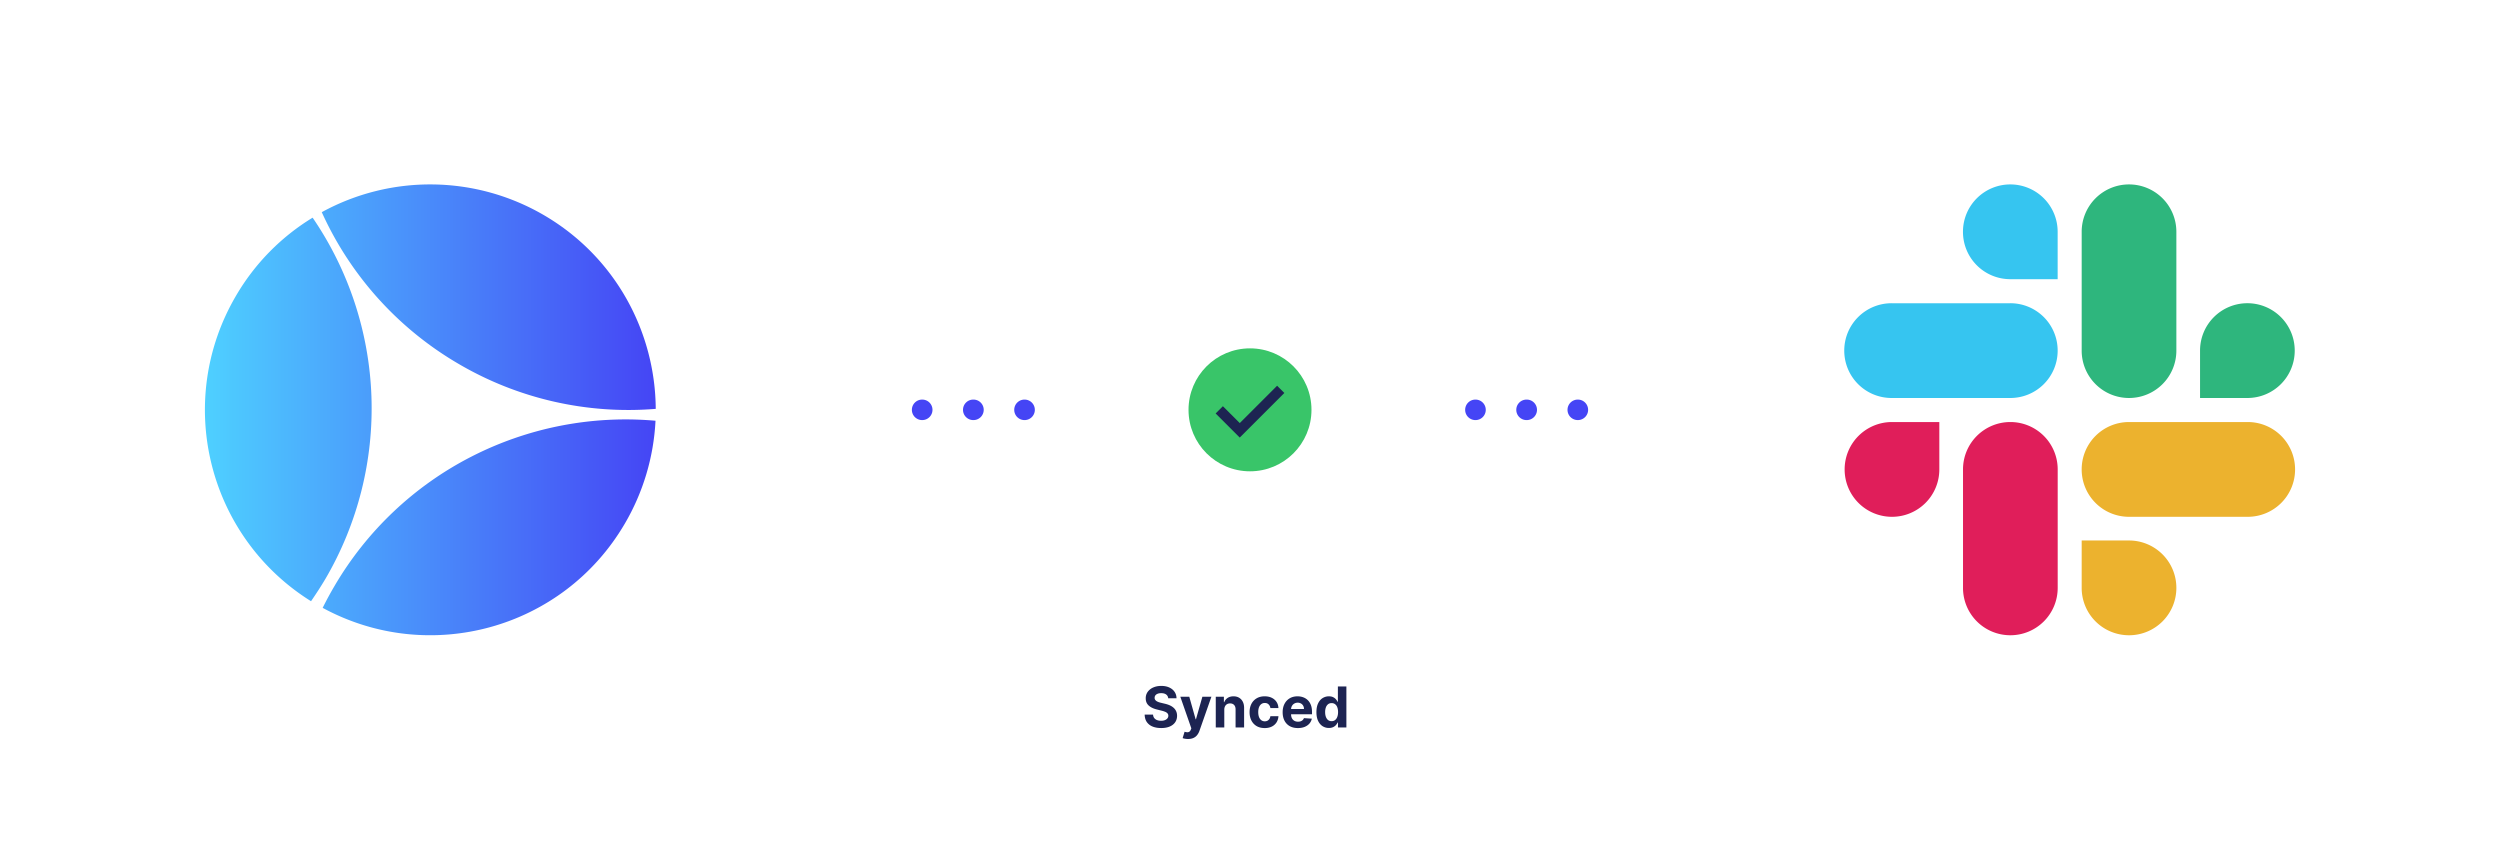 <svg xmlns="http://www.w3.org/2000/svg" width="488" height="168" fill="none"><path fill="#4545F5" fill-rule="evenodd" d="M178 80a2 2 0 0 1 2-2h.021a2 2 0 0 1 0 4H180a2 2 0 0 1-2-2Zm9.979 0a2 2 0 0 1 2-2h.042a2 2 0 0 1 0 4h-.042a2 2 0 0 1-2-2Zm10 0a2 2 0 0 1 2-2H200a2 2 0 1 1 0 4h-.021a2 2 0 0 1-2-2Z" clip-rule="evenodd"/><g filter="url(#a)"><rect width="65" height="28" x="211" y="124" fill="#fff" rx="14"/></g><path fill="#4545F5" fill-rule="evenodd" d="M286 80a2 2 0 0 1 2-2h.021a2 2 0 0 1 0 4H288a2 2 0 0 1-2-2Zm9.979 0a2 2 0 0 1 2-2h.042a2 2 0 0 1 0 4h-.042a2 2 0 0 1-2-2Zm10 0a2 2 0 0 1 2-2H308a2 2 0 1 1 0 4h-.021a2 2 0 0 1-2-2Z" clip-rule="evenodd"/><path fill="#1D2452" d="M228.035 136.301a.99.99 0 0 0-.402-.735c-.237-.174-.559-.261-.965-.261-.276 0-.509.039-.699.117a.987.987 0 0 0-.438.316.762.762 0 0 0-.148.461.662.662 0 0 0 .09.375.94.94 0 0 0 .277.278c.117.075.253.141.406.199.154.054.318.101.492.14l.719.172c.349.078.669.183.961.313.292.13.544.29.758.48.213.19.379.414.496.672.12.258.181.554.184.887-.003.489-.128.914-.375 1.273-.245.357-.599.634-1.063.832-.461.196-1.017.293-1.668.293-.646 0-1.208-.099-1.687-.297a2.47 2.47 0 0 1-1.118-.879c-.265-.39-.404-.873-.418-1.449h1.637c.018.269.095.492.231.672.138.177.321.311.55.402.232.089.494.133.786.133.286 0 .535-.041.746-.125.213-.083.379-.199.496-.347a.805.805 0 0 0 .176-.512.663.663 0 0 0-.161-.453 1.204 1.204 0 0 0-.46-.313 4.667 4.667 0 0 0-.739-.234l-.871-.219c-.674-.164-1.207-.42-1.598-.769-.39-.349-.584-.819-.582-1.411a2.103 2.103 0 0 1 .387-1.269 2.61 2.61 0 0 1 1.082-.848c.459-.203.979-.304 1.563-.304.593 0 1.112.101 1.554.304.446.203.792.486 1.039.848.248.362.375.781.383 1.258h-1.621Zm3.864 7.949c-.211 0-.408-.017-.593-.051a2.09 2.09 0 0 1-.453-.121l.375-1.242c.195.06.371.092.527.098a.672.672 0 0 0 .41-.11c.117-.078.212-.211.285-.398l.098-.254-2.152-6.172h1.75l1.242 4.406h.062l1.254-4.406h1.762l-2.332 6.648a2.801 2.801 0 0 1-.457.844c-.19.242-.431.429-.723.559-.292.133-.643.199-1.055.199Zm7.082-5.719V142h-1.664v-6h1.586v1.059h.071c.132-.349.355-.625.668-.829.312-.205.691-.308 1.136-.308.417 0 .78.091 1.09.273.31.183.551.443.723.782.172.335.258.737.258 1.203V142h-1.664v-3.523c.002-.368-.092-.654-.282-.86-.19-.208-.452-.312-.785-.312-.224 0-.422.048-.594.144a1.01 1.01 0 0 0-.398.422 1.462 1.462 0 0 0-.145.66Zm7.89 3.586c-.614 0-1.143-.13-1.586-.39a2.641 2.641 0 0 1-1.015-1.094c-.235-.466-.352-1.003-.352-1.61 0-.614.118-1.153.355-1.617a2.65 2.65 0 0 1 1.02-1.09c.44-.263.964-.394 1.57-.394.524 0 .982.095 1.375.285.394.19.705.457.934.801.229.344.355.747.379 1.211h-1.571a1.21 1.21 0 0 0-.351-.723c-.188-.185-.434-.277-.738-.277-.258 0-.483.07-.676.211-.19.138-.339.34-.445.605-.107.266-.161.587-.161.965 0 .383.052.708.157.977.106.268.256.472.449.613.193.14.418.211.676.211.19 0 .36-.039.511-.117a.997.997 0 0 0 .379-.34c.102-.151.168-.332.199-.543h1.571a2.46 2.46 0 0 1-.375 1.211 2.273 2.273 0 0 1-.918.812c-.391.196-.853.293-1.387.293Zm6.48 0c-.618 0-1.149-.125-1.594-.375a2.566 2.566 0 0 1-1.024-1.07c-.239-.464-.359-1.012-.359-1.645 0-.617.12-1.159.359-1.625.24-.466.577-.829 1.012-1.09.438-.26.951-.39 1.539-.39.396 0 .765.064 1.106.191.343.125.643.314.898.567.258.252.458.57.602.953.143.38.214.825.214 1.336v.457h-5.066v-1.031h3.5c0-.24-.052-.452-.156-.637a1.118 1.118 0 0 0-.434-.434 1.231 1.231 0 0 0-.636-.16 1.28 1.28 0 0 0-.672.176 1.219 1.219 0 0 0-.453.465c-.11.192-.166.407-.168.644v.981c0 .297.054.553.164.769a1.2 1.2 0 0 0 .472.5c.203.117.444.176.723.176.185 0 .354-.026.508-.078.153-.052.285-.13.394-.235.11-.104.193-.231.25-.382l1.539.101c-.078.37-.238.693-.48.969-.24.273-.55.487-.93.641-.377.151-.814.226-1.308.226Zm6.05-.019a2.27 2.27 0 0 1-1.238-.352c-.367-.237-.659-.585-.875-1.043-.213-.461-.32-1.026-.32-1.695 0-.688.11-1.259.332-1.715.221-.458.515-.801.883-1.027a2.25 2.25 0 0 1 1.214-.344c.336 0 .616.057.84.172.227.112.409.252.547.422.141.166.248.33.32.492h.051V134h1.66v8h-1.64v-.961h-.071a2.108 2.108 0 0 1-.332.496c-.14.162-.324.296-.55.402a1.895 1.895 0 0 1-.821.161Zm.528-1.325c.268 0 .495-.072.679-.218a1.39 1.39 0 0 0 .43-.621c.102-.266.152-.577.152-.934 0-.357-.049-.667-.148-.93a1.33 1.33 0 0 0-.43-.609 1.092 1.092 0 0 0-.683-.215c-.274 0-.504.074-.692.223a1.359 1.359 0 0 0-.425.617 2.637 2.637 0 0 0-.145.914c0 .349.048.658.145.926.098.265.24.474.425.625.188.148.418.222.692.222Z"/><g filter="url(#b)"><circle cx="244" cy="80" r="28" fill="#fff"/></g><circle cx="244" cy="80" r="12" fill="#39C569"/><path stroke="#1D2452" stroke-width="2" d="m238 80 4 4 8-8"/><g filter="url(#c)"><circle cx="84" cy="80" r="80" fill="#fff"/></g><path fill="url(#d)" d="M121.938 102.257a44.085 44.085 0 0 0 6.017-20.129 66.06 66.06 0 0 0-36.042 7.06 65.6 65.6 0 0 0-26.61 25.186 66.434 66.434 0 0 0-2.318 4.278c20.811 11.31 46.921 4.14 58.953-16.395Z"/><path fill="url(#e)" d="M128 79.814c-.089-15.014-7.847-29.622-21.747-37.77a44.045 44.045 0 0 0-21.639-6.04 44.056 44.056 0 0 0-21.806 5.413 65.515 65.515 0 0 0 26.646 29.574A65.493 65.493 0 0 0 128 79.81v.004Z"/><path fill="url(#f)" d="M61.025 42.488a43.558 43.558 0 0 0-14.973 15.274c-12.072 20.623-5.524 46.991 14.662 59.598.976-1.429 1.915-2.853 2.807-4.365a65.917 65.917 0 0 0 8.983-35.612 65.955 65.955 0 0 0-11.48-34.895Z"/><g filter="url(#g)"><circle cx="404" cy="80" r="80" fill="#fff"/></g><path fill="#E01E5A" d="M378.556 91.632a9.235 9.235 0 0 1-9.241 9.248 9.236 9.236 0 0 1-9.241-9.248 9.236 9.236 0 0 1 9.241-9.249h9.241v9.249ZM383.18 91.632a9.236 9.236 0 0 1 9.241-9.249 9.236 9.236 0 0 1 9.241 9.249v23.121a9.236 9.236 0 0 1-9.241 9.248 9.235 9.235 0 0 1-9.241-9.248V91.632Z"/><path fill="#36C5F0" d="M392.413 54.497a9.236 9.236 0 0 1-9.241-9.248A9.236 9.236 0 0 1 392.413 36a9.236 9.236 0 0 1 9.241 9.248v9.249h-9.241ZM392.414 59.19a9.236 9.236 0 0 1 9.241 9.25 9.236 9.236 0 0 1-9.241 9.248h-23.173A9.236 9.236 0 0 1 360 68.439a9.236 9.236 0 0 1 9.241-9.248h23.173Z"/><path fill="#2EB67D" d="M429.449 68.44a9.236 9.236 0 0 1 9.241-9.25 9.236 9.236 0 0 1 9.241 9.25 9.236 9.236 0 0 1-9.241 9.248h-9.241v-9.249ZM424.826 68.44a9.236 9.236 0 0 1-9.241 9.248 9.236 9.236 0 0 1-9.241-9.248V45.249A9.236 9.236 0 0 1 415.585 36a9.236 9.236 0 0 1 9.241 9.248V68.44Z"/><path fill="#ECB22E" d="M415.585 105.505a9.236 9.236 0 0 1 9.241 9.248 9.237 9.237 0 0 1-9.241 9.249 9.236 9.236 0 0 1-9.241-9.249v-9.248h9.241ZM415.585 100.88a9.235 9.235 0 0 1-9.241-9.248 9.236 9.236 0 0 1 9.241-9.249h23.173a9.236 9.236 0 0 1 9.241 9.249 9.236 9.236 0 0 1-9.241 9.248h-23.173Z"/><defs><filter id="a" width="73" height="36" x="207" y="124" color-interpolation-filters="sRGB" filterUnits="userSpaceOnUse"><feFlood flood-opacity="0" result="BackgroundImageFix"/><feColorMatrix in="SourceAlpha" result="hardAlpha" values="0 0 0 0 0 0 0 0 0 0 0 0 0 0 0 0 0 0 127 0"/><feOffset dy="4"/><feGaussianBlur stdDeviation="2"/><feComposite in2="hardAlpha" operator="out"/><feColorMatrix values="0 0 0 0 0 0 0 0 0 0.016 0 0 0 0 0.384 0 0 0 0.04 0"/><feBlend in2="BackgroundImageFix" result="effect1_dropShadow_9123_58621"/><feBlend in="SourceGraphic" in2="effect1_dropShadow_9123_58621" result="shape"/></filter><filter id="b" width="64" height="64" x="212" y="52" color-interpolation-filters="sRGB" filterUnits="userSpaceOnUse"><feFlood flood-opacity="0" result="BackgroundImageFix"/><feColorMatrix in="SourceAlpha" result="hardAlpha" values="0 0 0 0 0 0 0 0 0 0 0 0 0 0 0 0 0 0 127 0"/><feOffset dy="4"/><feGaussianBlur stdDeviation="2"/><feComposite in2="hardAlpha" operator="out"/><feColorMatrix values="0 0 0 0 0 0 0 0 0 0.016 0 0 0 0 0.384 0 0 0 0.04 0"/><feBlend in2="BackgroundImageFix" result="effect1_dropShadow_9123_58621"/><feBlend in="SourceGraphic" in2="effect1_dropShadow_9123_58621" result="shape"/></filter><filter id="c" width="168" height="168" x="0" y="0" color-interpolation-filters="sRGB" filterUnits="userSpaceOnUse"><feFlood flood-opacity="0" result="BackgroundImageFix"/><feColorMatrix in="SourceAlpha" result="hardAlpha" values="0 0 0 0 0 0 0 0 0 0 0 0 0 0 0 0 0 0 127 0"/><feOffset dy="4"/><feGaussianBlur stdDeviation="2"/><feComposite in2="hardAlpha" operator="out"/><feColorMatrix values="0 0 0 0 0 0 0 0 0 0.016 0 0 0 0 0.384 0 0 0 0.04 0"/><feBlend in2="BackgroundImageFix" result="effect1_dropShadow_9123_58621"/><feBlend in="SourceGraphic" in2="effect1_dropShadow_9123_58621" result="shape"/></filter><filter id="g" width="168" height="168" x="320" y="0" color-interpolation-filters="sRGB" filterUnits="userSpaceOnUse"><feFlood flood-opacity="0" result="BackgroundImageFix"/><feColorMatrix in="SourceAlpha" result="hardAlpha" values="0 0 0 0 0 0 0 0 0 0 0 0 0 0 0 0 0 0 127 0"/><feOffset dy="4"/><feGaussianBlur stdDeviation="2"/><feComposite in2="hardAlpha" operator="out"/><feColorMatrix values="0 0 0 0 0 0 0 0 0 0.016 0 0 0 0 0.384 0 0 0 0.04 0"/><feBlend in2="BackgroundImageFix" result="effect1_dropShadow_9123_58621"/><feBlend in="SourceGraphic" in2="effect1_dropShadow_9123_58621" result="shape"/></filter><linearGradient id="d" x1="40" x2="128" y1="80" y2="80" gradientUnits="userSpaceOnUse"><stop stop-color="#4ED0FF"/><stop offset="1" stop-color="#4545F5"/></linearGradient><linearGradient id="e" x1="40" x2="128" y1="80" y2="80" gradientUnits="userSpaceOnUse"><stop stop-color="#4ED0FF"/><stop offset="1" stop-color="#4545F5"/></linearGradient><linearGradient id="f" x1="40" x2="128" y1="80" y2="80" gradientUnits="userSpaceOnUse"><stop stop-color="#4ED0FF"/><stop offset="1" stop-color="#4545F5"/></linearGradient></defs></svg>